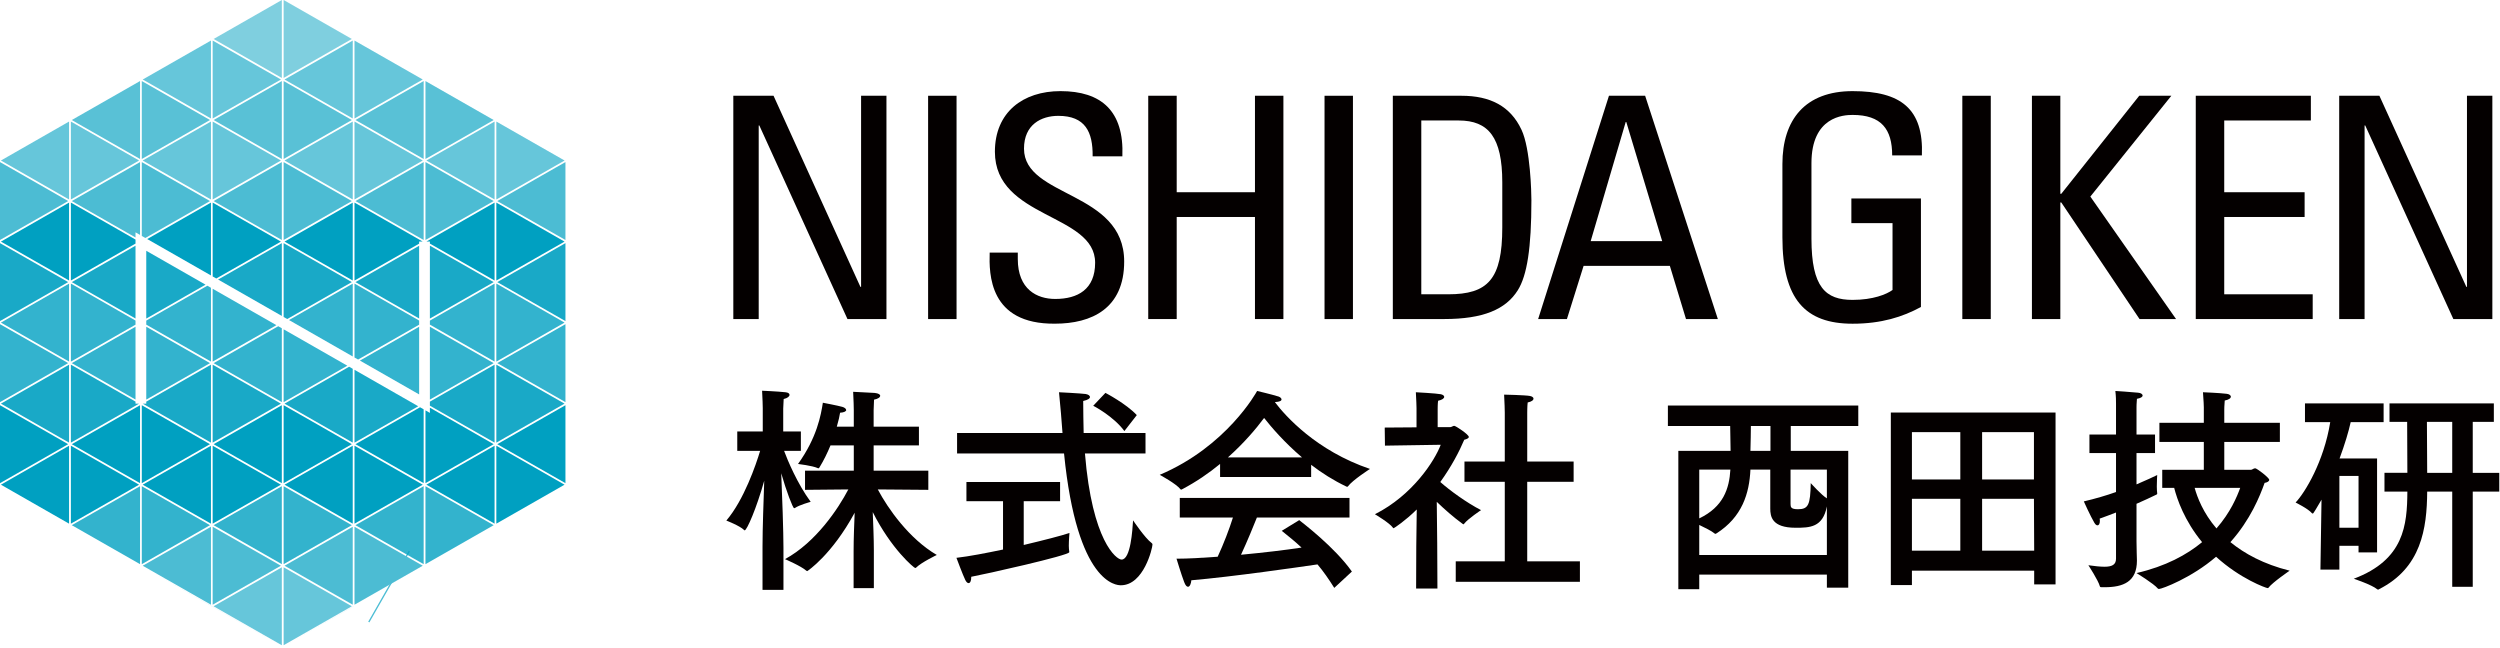 <?xml version="1.0" encoding="UTF-8"?>
<svg width="640px" height="166px" viewBox="0 0 640 166" version="1.1" xmlns="http://www.w3.org/2000/svg" xmlns:xlink="http://www.w3.org/1999/xlink">
    <!-- Generator: Sketch 55.2 (78181) - https://sketchapp.com -->
    <title>Group 10</title>
    <desc>Created with Sketch.</desc>
    <g id="Page-1" stroke="none" stroke-width="1" fill="none" fill-rule="evenodd">
        <g id="Group-10" fill-rule="nonzero">
            <g id="Group-4" transform="translate(185, 23)" fill="#040000">
                <g id="Group" transform="translate(0, 77)">
                    <path d="M15.504,10.456 L20.024,10.456 L20.024,15.423 L15.729,15.423 C16.563,17.708 19.127,23.843 22.534,28.47 C22.534,28.47 19.638,29.257 18.517,30.036 C18.463,30.091 18.402,30.091 18.293,30.091 C17.967,30.091 16.284,25.681 14.995,21.161 C15.233,26.473 15.565,36.386 15.565,40.233 L15.565,51.006 L10.205,51.006 L10.205,39.906 C10.205,35.164 10.483,28.019 10.646,23.06 C8.645,30.197 6.196,35.775 5.632,35.775 C5.577,35.775 5.517,35.72 5.469,35.666 C4.404,34.602 0.944,33.264 0.944,33.264 C5.469,27.967 8.537,18.928 9.594,15.422 L3.74,15.422 L3.74,10.455 L10.266,10.455 L10.266,4.484 C10.266,4.484 10.204,1.363 10.096,0.027 C10.096,0.027 14.004,0.189 16.06,0.414 C16.787,0.475 17.119,0.76 17.119,1.086 C17.119,1.473 16.624,1.92 15.62,2.15 C15.565,2.869 15.504,4.599 15.504,4.599 L15.504,10.456 L15.504,10.456 Z M50.248,14.024 L38.653,14.024 L38.653,20.497 L52.65,20.497 L52.65,25.401 L39.718,25.294 C42.276,30.151 47.744,37.946 54.821,42.071 C54.821,42.071 50.859,43.971 49.522,45.315 C49.467,45.37 49.352,45.422 49.305,45.422 C49.02,45.422 43.171,40.572 38.422,31.094 C38.537,34.045 38.707,37.838 38.707,40.965 L38.707,50.559 L33.523,50.559 L33.523,41.075 C33.523,37.839 33.679,34.155 33.794,31.257 C27.939,42.071 21.697,46.21 21.643,46.21 C21.589,46.21 21.528,46.149 21.413,46.095 C20.131,44.929 15.958,43.138 15.958,43.138 C23.869,38.843 29.615,30.199 32.173,25.294 L21.087,25.401 L21.087,20.497 L33.571,20.497 L33.571,14.024 L27.607,14.024 C26.82,15.93 25.877,17.878 24.818,19.6 C24.703,19.77 24.649,19.885 24.486,19.885 C24.431,19.885 24.371,19.885 24.316,19.824 C22.973,19.213 19.295,18.773 19.295,18.773 C24.147,12.021 25.157,6.275 25.652,3.099 C25.652,3.099 29.445,3.82 30.618,4.152 C31.236,4.322 31.623,4.654 31.623,4.994 C31.623,5.264 31.121,5.603 30.062,5.658 C29.947,6.445 29.668,7.726 29.22,9.226 L33.57,9.226 L33.57,5.046 C33.57,5.046 33.522,1.81 33.407,0.304 C33.794,0.359 37.477,0.474 38.923,0.589 C39.873,0.698 40.327,0.976 40.327,1.308 C40.327,1.703 39.825,2.095 38.753,2.312 C38.706,3.201 38.651,4.994 38.651,4.994 L38.651,9.226 L50.246,9.226 L50.246,14.024 L50.248,14.024 Z" id="Shape"></path>
                    <path d="M86.383,28.306 L77.074,28.306 L77.074,39.515 C82.264,38.281 86.783,37.12 88.785,36.441 C88.785,36.441 88.615,38.232 88.615,39.732 C88.615,40.294 88.676,40.851 88.73,41.191 L88.73,41.361 C88.73,42.187 66.979,47.047 63.634,47.656 L63.634,47.82 C63.634,48.715 63.356,49.277 62.969,49.277 C62.691,49.277 62.406,49.054 62.12,48.492 C61.51,47.269 59.848,42.804 59.848,42.804 C63.186,42.417 67.481,41.577 71.775,40.681 L71.775,28.306 L62.406,28.306 L62.406,23.394 L86.383,23.394 L86.383,28.306 L86.383,28.306 Z M108.25,16.093 L92.747,16.093 C94.586,38.626 100.834,43.253 102.116,43.253 C104.457,43.253 104.898,35.722 105.068,33.212 C105.068,33.212 108.087,37.73 109.817,39.013 C109.98,39.12 110.034,39.236 110.034,39.4 C110.034,40.295 107.802,49.828 101.947,49.828 C100.936,49.828 90.739,49.672 87.394,16.094 L60.011,16.094 L60.011,10.85 L87,10.85 C86.783,7.614 86.444,3.823 86.105,0.416 C86.105,0.416 91.681,0.693 92.917,0.863 C93.582,0.978 94.029,1.258 94.029,1.65 C94.029,1.976 93.582,2.369 92.299,2.654 C92.299,5.164 92.361,8.177 92.415,10.849 L108.25,10.849 L108.25,16.093 Z M102.843,10.347 C100,6.501 94.864,3.874 94.864,3.874 L97.991,0.577 C97.991,0.577 103.345,3.372 106.017,6.27 L102.843,10.347 Z" id="Shape"></path>
                    <path d="M141.4,2.979 C144.017,6.446 151.935,15.368 165.714,20.049 C165.714,20.049 161.257,22.899 160.077,24.506 C160.028,24.567 159.962,24.621 159.86,24.621 C159.805,24.621 159.743,24.566 159.69,24.566 C156.399,23.005 153.338,21.058 150.653,18.99 L150.653,22.111 L127.341,22.111 L127.341,18.765 C124.498,21.107 121.255,23.345 117.646,25.238 C117.531,25.293 117.47,25.347 117.361,25.347 C117.294,25.347 117.246,25.292 117.192,25.238 C116.127,23.842 111.893,21.554 111.893,21.554 C129.01,14.308 136.657,0.413 136.82,0.087 C136.82,0.087 140.388,0.915 142.349,1.525 C142.783,1.703 143.068,1.974 143.068,2.252 C143.068,2.592 142.627,2.869 141.4,2.932 L141.4,2.979 L141.4,2.979 Z M160.471,32.485 L136.766,32.485 C135.986,34.44 134.31,38.565 132.696,42.018 C138.544,41.467 144.196,40.795 148.198,40.178 C146.637,38.733 144.962,37.336 143.13,35.891 L147.601,33.151 C148.484,33.876 156.687,40.071 161.083,46.319 L156.571,50.499 C155.173,48.267 153.782,46.259 152.276,44.487 C147.756,45.151 130.457,47.655 119.981,48.551 C119.926,49.385 119.594,50.213 119.139,50.213 C118.807,50.213 118.475,49.887 118.142,48.992 C117.416,47.097 116.188,43.027 116.188,43.027 C119.194,43.027 122.877,42.802 126.725,42.525 C128.231,39.283 129.683,35.496 130.633,32.484 L117.023,32.484 L117.023,27.463 L160.471,27.463 L160.471,32.485 Z M148.312,17.091 C143.794,13.251 140.449,9.337 138.611,6.995 C136.595,9.724 133.474,13.413 129.349,17.091 L148.312,17.091 Z" id="Shape"></path>
                    <path d="M183.043,9.343 L186.279,9.343 C186.611,9.343 186.951,9.011 187.277,9.011 C187.67,9.011 191.015,11.236 191.015,11.855 C191.015,12.187 190.513,12.41 189.847,12.58 C188.626,15.476 186.611,19.379 183.714,23.394 C186.163,25.566 190.458,28.693 194.15,30.593 C194.15,30.593 190.853,32.765 189.847,34.046 C189.794,34.155 189.732,34.216 189.677,34.216 C189.564,34.216 189.509,34.155 189.345,34.046 C187.06,32.378 184.773,30.362 182.812,28.47 L182.927,39.12 L182.982,50.661 L177.527,50.661 L177.568,39.731 L177.689,30.422 C174.841,33.264 171.877,35.219 171.781,35.219 C171.72,35.219 171.666,35.219 171.603,35.11 C170.769,33.883 166.978,31.643 166.978,31.643 C176.693,26.745 182.318,17.872 183.824,13.862 L169.549,14.085 L169.488,9.458 L177.629,9.397 L177.629,4.491 C177.629,4.491 177.568,1.811 177.459,0.415 C177.459,0.415 182.656,0.692 183.824,0.917 C184.381,1.024 184.719,1.31 184.719,1.595 C184.719,1.976 184.211,2.368 183.158,2.593 C183.043,3.202 183.043,4.71 183.043,4.71 L183.043,9.343 L183.043,9.343 Z M205.969,18.155 L217.848,18.155 L217.848,23.346 L205.969,23.346 L205.969,43.694 L219.457,43.694 L219.457,48.938 L187.67,48.938 L187.67,43.694 L200.223,43.694 L200.223,23.346 L189.903,23.346 L189.903,18.155 L200.223,18.155 L200.223,5.604 C200.223,5.604 200.161,2.422 200.053,1.024 C200.053,1.024 205.522,1.139 206.682,1.37 C207.237,1.474 207.577,1.757 207.577,2.036 C207.577,2.423 207.136,2.815 206.085,3.034 C205.97,3.997 205.97,5.659 205.97,5.659 L205.97,18.155 L205.969,18.155 Z" id="Shape"></path>
                    <path d="M290.722,9.058 L273.436,9.058 L273.436,15.423 L288.15,15.423 L288.15,50.444 L282.682,50.444 L282.682,47.098 L250.008,47.098 L250.008,50.836 L244.654,50.836 L244.654,15.422 L258.033,15.422 C257.978,13.412 257.978,10.902 257.926,9.057 L241.98,9.057 L241.98,3.821 L290.721,3.821 L290.721,9.058 L290.722,9.058 Z M263.109,20.218 C262.838,26.292 260.992,32.378 254.41,36.556 C254.295,36.617 254.187,36.671 254.139,36.671 C254.073,36.671 253.955,36.616 253.916,36.556 C253.121,35.892 251.398,35.058 250.008,34.386 L250.008,42.079 L282.682,42.079 L282.682,29.643 C281.631,35.057 278.28,35.104 274.657,35.104 C268.577,35.104 268.19,32.2 268.19,30.198 L268.19,20.218 L263.109,20.218 Z M250.008,20.218 L250.008,32.71 C256.201,29.751 257.694,25.069 257.979,20.218 L250.008,20.218 Z M263.225,9.058 C263.225,10.632 263.163,13.298 263.11,15.423 L268.239,15.423 L268.239,9.058 L263.225,9.058 Z M273.381,20.218 L273.381,29.032 C273.381,29.819 273.488,30.362 275.279,30.362 C277.939,30.362 278.449,29.249 278.55,23.673 C278.55,23.673 281.29,26.739 282.681,27.581 L282.681,20.218 L273.381,20.218 Z" id="Shape"></path>
                    <path d="M341.22,49.61 L335.751,49.61 L335.751,46.094 L304.452,46.094 L304.452,49.772 L299.052,49.772 L299.052,5.604 L341.22,5.604 L341.22,49.61 Z M304.452,22.735 L316.841,22.735 L316.841,10.631 L304.452,10.631 L304.452,22.735 Z M304.452,40.966 L316.841,40.966 L316.841,27.696 L304.452,27.696 L304.452,40.966 Z M322.419,22.735 L335.689,22.735 L335.689,10.631 L322.419,10.631 L322.419,22.735 Z M322.419,27.696 L322.419,40.966 L335.751,40.966 L335.689,27.696 L322.419,27.696 Z" id="Shape"></path>
                    <path d="M361.946,11.243 L366.688,11.243 L366.688,15.979 L361.946,15.979 L361.946,24.004 C364.456,22.951 366.301,22.057 367.245,21.609 C367.245,21.609 367.143,23.175 367.143,24.566 C367.143,25.238 367.196,25.91 367.245,26.291 L367.245,26.406 C367.245,26.513 367.143,26.574 367.028,26.629 C365.569,27.348 363.844,28.135 361.946,28.971 L361.946,38.625 C361.946,40.354 362.053,43.137 362.053,43.523 C362.053,48.937 358.545,50.328 353.803,50.328 L352.977,50.328 C352.739,50.328 352.637,50.281 352.569,50.111 C352.182,48.605 349.624,44.703 349.624,44.703 C351.233,44.928 352.638,45.084 353.751,45.084 C355.649,45.084 356.7,44.582 356.7,43.027 L356.7,31.201 C355.364,31.705 353.973,32.267 352.522,32.763 C352.522,32.993 352.569,33.15 352.569,33.325 C352.569,34.104 352.298,34.491 351.958,34.491 C351.741,34.491 351.456,34.329 351.185,33.882 C350.126,32.097 348.458,28.359 348.458,28.359 C351.349,27.681 354.198,26.853 356.7,25.957 L356.7,15.978 L349.895,15.978 L349.895,11.242 L356.7,11.242 L356.7,3.873 L356.7,3.371 C356.7,2.699 356.7,1.473 356.532,0.088 C356.532,0.088 360.778,0.359 362.339,0.529 C363.066,0.576 363.507,0.916 363.507,1.256 C363.507,1.594 363.066,1.92 362.054,2.096 C361.947,3.149 361.947,4.268 361.947,4.268 L361.947,11.243 L361.946,11.243 Z M398.649,13.136 L384.417,13.136 L384.417,20.267 L391.282,20.267 C391.559,20.267 391.893,19.88 392.341,19.88 C392.728,19.88 395.923,22.28 395.923,22.837 C395.923,23.232 395.402,23.509 394.743,23.618 C393.52,27.024 391.12,33.042 385.983,38.788 C389.614,41.739 394.458,44.419 401.153,46.095 C401.153,46.095 396.805,49.054 395.739,50.445 C395.684,50.554 395.637,50.554 395.516,50.554 C395.129,50.554 388.493,48.165 382.313,42.527 C376.063,47.927 368.465,50.777 367.698,50.777 C367.583,50.777 367.468,50.722 367.415,50.67 C366.349,49.387 361.946,46.707 361.946,46.707 C369.428,44.977 374.829,42.019 378.737,38.789 C374.219,33.328 372.313,27.75 371.592,24.9 L368.533,24.9 L368.533,20.267 L379.178,20.267 L379.178,13.136 L367.807,13.136 L367.807,8.23 L379.178,8.23 L379.178,4.269 C379.178,4.269 379.131,2.369 378.961,0.415 C378.961,0.415 383.078,0.577 384.984,0.808 C385.65,0.863 386.097,1.203 386.097,1.54 C386.097,1.921 385.65,2.313 384.531,2.538 C384.416,3.597 384.416,4.995 384.416,4.995 L384.416,8.229 L398.648,8.229 L398.648,13.136 L398.649,13.136 Z M376.831,24.899 C377.509,27.348 379.017,31.311 382.415,35.28 C385.983,31.202 387.659,27.186 388.493,24.899 L376.831,24.899 Z" id="Shape"></path>
                    <path d="M425.206,8.062 L416.778,8.062 C416.27,10.402 415.272,13.748 413.928,17.371 L423.53,17.371 L423.53,41.408 L418.786,41.408 L418.786,39.732 L413.882,39.732 L413.882,45.818 L409.03,45.818 L409.309,27.914 C408.297,29.644 407.239,31.488 407.077,31.488 C407.022,31.488 406.907,31.427 406.852,31.373 C405.856,30.199 402.672,28.646 402.672,28.646 C405.074,26.128 409.918,18.156 411.541,8.062 L405.074,8.062 L405.074,3.265 L425.205,3.265 L425.205,8.062 L425.206,8.062 Z M413.882,35.104 L418.786,35.104 L418.786,21.833 L413.882,21.833 L413.882,35.104 Z M453.423,7.999 L448.023,7.999 L448.023,21.046 L454.814,21.046 L454.814,25.851 L448.023,25.851 L448.023,50.228 L442.771,50.228 L442.771,25.851 L436.361,25.851 C436.293,35.328 434.853,45.371 424.033,50.837 C423.971,50.892 423.863,50.946 423.803,50.946 C423.701,50.946 423.647,50.891 423.532,50.837 C422.243,49.718 417.567,48.157 417.567,48.157 C430.452,43.307 431.231,34.44 431.286,25.85 L425.425,25.85 L425.425,21.045 L431.286,21.045 C431.286,18.154 431.231,12.123 431.231,7.998 L426.713,7.998 L426.713,3.264 L453.424,3.264 L453.424,7.999 L453.423,7.999 Z M436.292,7.999 C436.292,12.077 436.36,18.095 436.36,21.046 L442.77,21.046 L442.77,7.999 L436.292,7.999 Z" id="Shape"></path>
                </g>
                <g id="Group" transform="translate(2, 0)">
                    <polygon id="Shape" points="39.931 1.515 39.931 58.676 29.95 58.676 7.385 9.115 7.229 9.115 7.229 58.676 0.729 58.676 0.729 1.515 11.028 1.515 33.268 50.446 33.438 50.446 33.438 1.515"></polygon>
                    <polygon id="Rectangle-path" points="50.596 1.515 57.876 1.515 57.876 58.682 50.596 58.682"></polygon>
                    <path d="M73.555,41.659 L73.555,43.315 C73.555,51.077 78.46,53.532 83.135,53.532 C88.908,53.532 93.353,51.077 93.353,44.264 C93.353,31.598 67.694,33.022 67.694,15.845 C67.694,5.708 74.899,0.328 84.479,0.328 C94.934,0.328 100.789,5.395 100.328,17.024 L92.716,17.024 C92.797,10.769 90.816,6.658 83.937,6.658 C79.575,6.658 75.144,8.876 75.144,15.051 C75.144,27.642 100.79,25.817 100.79,43.953 C100.79,55.981 92.473,59.862 83.056,59.862 C66.189,60.018 66.189,47.114 66.359,41.659 L73.555,41.659 L73.555,41.659 Z" id="Shape"></path>
                    <polygon id="Shape" points="106.949 58.676 106.949 1.509 114.235 1.509 114.235 26.211 134.271 26.211 134.271 1.509 141.551 1.509 141.551 58.676 134.271 58.676 134.271 32.548 114.235 32.548 114.235 58.676"></polygon>
                    <polygon id="Rectangle-path" points="152.08 1.515 159.353 1.515 159.353 58.682 152.08 58.682"></polygon>
                    <path d="M169.564,1.515 L187.142,1.515 C194.421,1.515 199.654,4.12 202.503,10.22 C204.796,15.051 205.04,26.448 205.04,28.273 C205.04,40.459 203.935,47.514 201.552,51.307 C198.466,56.219 192.685,58.675 182.704,58.675 L169.563,58.675 L169.563,1.515 L169.564,1.515 Z M176.85,52.339 L183.737,52.339 C193.874,52.339 197.585,48.539 197.585,35.248 L197.585,23.681 C197.585,12.113 194.03,7.846 186.425,7.846 L176.851,7.846 L176.851,52.339 L176.85,52.339 Z" id="Shape"></path>
                    <path d="M224.893,1.515 L234.155,1.515 L252.77,58.682 L244.616,58.682 L240.483,45.065 L218.4,45.065 L214.13,58.682 L206.763,58.682 L224.893,1.515 Z M229.33,8.24 L229.18,8.24 L220.217,38.722 L238.516,38.722 L229.33,8.24 Z" id="Shape"></path>
                    <path d="M297.399,16.788 C297.399,10.064 294.629,6.422 287.262,6.422 C284.969,6.422 276.732,6.815 276.732,18.77 L276.732,38.092 C276.732,50.603 280.377,53.772 287.262,53.772 C292.492,53.772 295.973,52.34 297.487,51.234 L297.487,34.13 L286.95,34.13 L286.95,27.8 L304.759,27.8 L304.759,55.59 C300.091,58.127 294.63,59.871 287.263,59.871 C275.153,59.871 269.297,53.615 269.297,37.773 L269.297,19.007 C269.297,7.609 275.152,0.329 287.263,0.329 C299.624,0.329 305.48,4.834 305.005,16.788 L297.399,16.788 L297.399,16.788 Z" id="Shape"></path>
                    <polygon id="Rectangle-path" points="315.356 1.515 322.637 1.515 322.637 58.682 315.356 58.682"></polygon>
                    <polygon id="Shape" points="333.173 58.676 333.173 1.509 340.446 1.509 340.446 26.611 340.69 26.611 360.646 1.509 368.868 1.509 348.126 27.323 370.067 58.676 360.72 58.676 340.69 28.83 340.446 28.83 340.446 58.676"></polygon>
                    <polygon id="Shape" points="375.116 58.676 375.116 1.509 404.581 1.509 404.581 7.845 382.403 7.845 382.403 26.211 402.981 26.211 402.981 32.548 382.403 32.548 382.403 52.339 405.05 52.339 405.05 58.676"></polygon>
                    <polygon id="Shape" points="451.042 1.515 451.042 58.676 441.056 58.676 418.497 9.115 418.333 9.115 418.333 58.676 411.835 58.676 411.835 1.515 422.126 1.515 444.388 50.446 444.544 50.446 444.544 1.515"></polygon>
                </g>
            </g>
            <g id="アセット-1" fill="#00A0C1">
                <polygon id="Path" opacity="0.65" points="35.848 20.747 18.374 30.725 20.102 31.723 35.848 40.703"></polygon>
                <polygon id="Path" opacity="0.65" points="36.298 20.747 36.298 40.703 44.378 36.091 53.759 30.725"></polygon>
                <polygon id="Path" opacity="0.9" points="127.061 113.323 129.19 112.094 144.522 103.333 127.061 93.355"></polygon>
                <polygon id="Path" opacity="0.7" points="127.292 51.472 144.754 61.438 144.754 41.494 142.332 42.869"></polygon>
                <g id="Group" transform="translate(90.045, 41.372)" opacity="0.7">
                    <polygon id="Path" points="18.411 0.122 0.949 10.1 16.184 18.8 18.411 20.065"></polygon>
                    <polygon id="Path" points="18.873 20.065 36.334 10.1 18.873 0.11"></polygon>
                </g>
                <g id="Group" transform="translate(53.54, 41.372)" opacity="0.7">
                    <polygon id="Path" points="19.068 20.065 36.529 10.1 19.068 0.122"></polygon>
                    <polygon id="Path" points="18.605 20.065 18.605 0.122 1.144 10.1 13.032 16.902"></polygon>
                </g>
                <polygon id="Path" opacity="0.7" points="1.034 42.078 0 41.494 0 61.438 17.449 51.472"></polygon>
                <polygon id="Path" points="127.061 71.817 129.19 70.6 144.522 61.851 127.061 51.861"></polygon>
                <polygon id="Path" points="90.301 51.873 72.839 61.851 80.42 66.171 90.301 71.817"></polygon>
                <polygon id="Path" points="55.366 71.294 71.914 61.851 65.307 58.067 54.441 51.861 54.441 70.771"></polygon>
                <polygon id="Path" points="17.68 71.817 17.68 51.861 0.231 61.851 15.235 70.406"></polygon>
                <polygon id="Path" opacity="0.9" points="144.754 82.197 144.754 62.241 127.292 72.219"></polygon>
                <polygon id="Path" opacity="0.9" points="14.14 70.32 0 62.241 0 82.197 17.449 72.219"></polygon>
                <polygon id="Path" opacity="0.8" points="144.754 102.944 144.754 82.988 127.292 92.953"></polygon>
                <polygon id="Path" points="54.003 70.515 54.003 51.861 37.685 61.194"></polygon>
                <polygon id="Path" opacity="0.8" points="17.68 92.564 17.68 72.608 0.231 82.586 16.549 91.919"></polygon>
                <polygon id="Path" opacity="0.8" points="144.522 82.586 127.061 72.596 127.061 92.576 127.986 92.041"></polygon>
                <polygon id="Path" opacity="0.8" points="15.661 91.931 0 82.988 0 102.944 17.449 92.953"></polygon>
                <polygon id="Path" opacity="0.5" points="90.069 9.978 72.608 0 72.608 19.956 74.105 19.092"></polygon>
                <polygon id="Path" opacity="0.5" points="72.146 19.956 72.146 0 54.684 9.978 70.637 19.092"></polygon>
                <polygon id="Path" opacity="0.6" points="70.187 21.343 71.927 20.358 54.441 10.38 54.441 30.335"></polygon>
                <polygon id="Path" opacity="0.6" points="38.573 21.513 54.003 30.335 54.003 10.38 36.529 20.358"></polygon>
                <polygon id="Path" opacity="0.6" points="90.301 10.38 72.839 20.358 74.567 21.343 90.301 30.335"></polygon>
                <polygon id="Path" opacity="0.6" points="90.751 10.38 90.751 30.335 106.192 21.513 108.225 20.358"></polygon>
                <polygon id="Path" opacity="0.65" points="72.608 20.747 72.608 40.703 73.168 40.374 90.069 30.725"></polygon>
                <polygon id="Path" opacity="0.65" points="72.146 20.747 54.684 30.725 72.146 40.703"></polygon>
                <polygon id="Path" opacity="0.65" points="108.456 20.747 90.994 30.725 91.895 31.236 108.456 40.703"></polygon>
                <polygon id="Path" opacity="0.65" points="108.918 20.747 108.918 40.703 124.652 31.723 126.38 30.725"></polygon>
                <g id="Group" transform="translate(108.298, 30.421)" opacity="0.6">
                    <polygon id="Path" points="36.237 10.672 18.763 0.694 18.763 20.65"></polygon>
                    <polygon id="Path" points="18.313 20.65 18.313 0.694 0.852 10.672"></polygon>
                </g>
                <g id="Group" transform="translate(71.793, 30.421)" opacity="0.6">
                    <polygon id="Path" points="18.958 20.65 36.432 10.672 18.958 0.694"></polygon>
                    <polygon id="Path" points="12.789 3.967 1.046 10.672 18.508 20.65 18.508 0.694"></polygon>
                </g>
                <g id="Group" transform="translate(36.505, 30.421)" opacity="0.6">
                    <polygon id="Path" points="35.41 10.672 17.936 0.694 17.936 20.65"></polygon>
                    <polygon id="Path" points="0.024 10.672 17.498 20.65 17.498 0.694 8.165 6.023"></polygon>
                </g>
                <g id="Group" transform="translate(0, 30.421)" opacity="0.6">
                    <polygon id="Path" points="17.68 0.694 0.231 10.672 17.68 20.65"></polygon>
                    <polygon id="Path" points="18.143 20.65 35.604 10.672 18.143 0.694"></polygon>
                </g>
                <polygon id="Path" opacity="0.9" points="71.914 103.333 54.441 93.355 54.441 113.311"></polygon>
                <polygon id="Path" opacity="0.9" points="17.68 113.311 17.68 93.355 0.231 103.333 15.235 111.924"></polygon>
                <polygon id="Path" points="109.149 124.08 126.611 134.058 126.611 114.102 116.195 120.052"></polygon>
                <polygon id="Path" points="72.146 103.734 54.684 113.712 72.146 123.69"></polygon>
                <polygon id="Path" points="72.608 103.734 72.608 123.69 90.069 113.712 80.043 107.969"></polygon>
                <polygon id="Path" points="90.301 134.058 90.301 114.102 72.839 124.08 77.877 126.952"></polygon>
                <polygon id="Path" points="90.751 134.058 108.225 124.08 90.751 114.102"></polygon>
                <polygon id="Path" points="54.441 134.058 71.914 124.08 54.441 114.102"></polygon>
                <polygon id="Path" points="17.68 134.058 17.68 114.102 0.231 124.08"></polygon>
                <polygon id="Path" points="14.14 111.814 0 103.734 0 123.69 17.449 113.712"></polygon>
                <polygon id="Path" points="127.061 134.058 144.522 124.08 127.061 114.102"></polygon>
                <polygon id="Path" points="144.754 123.69 144.754 103.734 127.292 113.712"></polygon>
                <polygon id="Path" points="35.848 103.734 18.374 113.712 35.848 123.69"></polygon>
                <polygon id="Path" points="35.604 124.08 18.143 114.102 18.143 134.058 34.655 124.627"></polygon>
                <polygon id="Path" points="36.529 124.08 54.003 134.058 54.003 114.102 39.036 122.644"></polygon>
                <polygon id="Path" points="53.759 113.712 36.298 103.734 36.298 123.69 40.143 121.488"></polygon>
                <g id="Group" transform="translate(90.045, 124.116)" opacity="0.8">
                    <polygon id="Path" points="15.442 18.63 18.411 20.309 18.411 0.353 0.949 10.331"></polygon>
                    <polygon id="Path" points="18.873 0.353 18.873 20.309 36.334 10.331"></polygon>
                    <polygon id="Path" points="18.63 20.71 18.63 20.71 29.958 14.237"></polygon>
                </g>
                <g id="Group" transform="translate(53.54, 124.116)" opacity="0.8">
                    <polygon id="Path" points="24.044 3.212 19.068 0.353 19.068 20.309 20.564 19.457 36.529 10.331"></polygon>
                    <polygon id="Path" points="18.605 20.309 18.605 0.353 1.144 10.331 16.05 18.849"></polygon>
                </g>
                <g id="Group" transform="translate(18.252, 124.116)" opacity="0.8">
                    <polygon id="Path" points="17.595 0.353 0.122 10.331 17.595 20.309"></polygon>
                    <polygon id="Path" points="6.048 13.981 17.814 20.71 17.814 20.71"></polygon>
                    <polygon id="Path" points="35.507 10.331 18.046 0.353 18.046 20.309 19.846 19.287"></polygon>
                </g>
                <g id="Group" transform="translate(71.793, 133.851)" opacity="0.7">
                    <polygon id="Path" points="18.508 20.954 18.508 0.998 1.046 10.976"></polygon>
                    <polygon id="Path" points="18.958 20.954 36.432 10.976 32.234 8.579 18.958 0.998"></polygon>
                    <polygon id="Rectangle" transform="translate(27.805, 16.316) rotate(-60.26) translate(-27.805, -16.316) " points="17.352 16.144 38.257 16.144 38.257 16.489 17.352 16.489"></polygon>
                </g>
                <g id="Group" transform="translate(35.288, 133.851)" opacity="0.7">
                    <polygon id="Path" points="18.715 0.998 1.241 10.976 18.715 20.954"></polygon>
                    <polygon id="Path" points="0.779 10.976 0.779 10.976 18.934 21.355 18.946 21.343"></polygon>
                    <polygon id="Path" points="36.626 10.976 32.27 8.493 19.153 0.998 19.153 20.954 34.899 11.961"></polygon>
                </g>
                <polygon id="Path" opacity="0.6" points="72.146 145.228 54.672 155.206 72.146 165.184"></polygon>
                <polygon id="Path" opacity="0.6" points="72.377 165.561 90.532 155.206 90.52 155.194"></polygon>
                <polygon id="Path" opacity="0.6" points="90.069 155.206 72.608 145.228 72.608 165.172"></polygon>
                <polygon id="Path" opacity="0.6" points="54.222 155.206 72.377 165.561 54.234 155.194"></polygon>
                <polygon id="Path" opacity="0.9" points="107.3 62.91 90.994 72.219 107.3 81.54"></polygon>
                <polygon id="Path" opacity="0.9" points="110.05 62.886 110.05 81.552 125.601 72.669 126.38 72.219"></polygon>
                <polygon id="Path" opacity="0.8" points="110.05 82.075 110.05 83.109 126.611 92.564 126.611 72.608"></polygon>
                <polygon id="Path" opacity="0.8" points="91.676 92.041 107.3 83.121 107.3 82.063 90.751 72.596 90.751 91.518"></polygon>
                <polygon id="Path" opacity="0.8" points="110.05 83.645 110.05 102.299 117.521 98.028 126.38 92.966"></polygon>
                <polygon id="Path" opacity="0.8" points="107.3 100.972 107.3 83.645 92.138 92.308"></polygon>
                <polygon id="Path" opacity="0.9" points="117.983 98.283 110.05 102.822 110.05 103.856 126.611 113.311 126.611 93.355"></polygon>
                <polygon id="Path" opacity="0.8" points="90.301 91.262 90.301 72.608 73.983 81.929"></polygon>
                <polygon id="Path" opacity="0.8" points="72.608 84.302 72.608 102.944 88.914 93.623"></polygon>
                <polygon id="Path" opacity="0.9" points="90.751 94.669 90.751 113.323 107.069 104.002"></polygon>
                <polygon id="Path" opacity="0.9" points="72.146 80.882 72.146 62.241 55.828 71.562"></polygon>
                <polygon id="Path" opacity="0.8" points="54.441 73.922 54.441 92.564 70.758 83.243"></polygon>
                <polygon id="Path" opacity="0.9" points="73.533 81.673 88.074 73.35 90.069 72.219 80.043 66.475 72.608 62.241 72.608 81.15"></polygon>
                <polygon id="Path" opacity="0.8" points="71.233 83.511 54.684 92.966 72.146 102.944 72.146 84.034"></polygon>
                <polygon id="Path" opacity="0.8" points="53.078 73.143 48.089 75.991 37.442 82.075 37.442 83.109 54.003 92.564 54.003 73.667"></polygon>
                <polygon id="Path" opacity="0.9" points="37.442 64.2 37.442 81.552 47.189 75.979 52.616 72.876"></polygon>
                <polygon id="Path" opacity="0.9" points="89.376 93.878 72.839 103.333 80.42 107.665 90.301 113.311 90.301 94.414"></polygon>
                <polygon id="Path" opacity="0.9" points="34.692 62.898 18.374 72.219 34.692 81.54"></polygon>
                <polygon id="Path" opacity="0.8" points="34.692 83.645 18.374 92.966 25.176 96.835 34.692 102.286"></polygon>
                <polygon id="Path" opacity="0.8" points="37.442 102.299 41.932 99.731 53.759 92.966 37.442 83.645"></polygon>
                <polygon id="Path" opacity="0.8" points="34.692 82.063 18.143 72.596 18.143 92.576 34.655 83.134 34.692 83.109"></polygon>
                <polygon id="Path" points="110.05 104.367 110.05 105.706 108.918 105.049 108.918 123.69 116.511 119.346 126.38 113.712"></polygon>
                <polygon id="Path" points="107.531 104.258 90.994 113.712 108.456 123.678 108.456 104.793"></polygon>
                <polygon id="Path" points="109.162 61.839 110.05 61.839 110.05 62.362 126.611 71.817 126.611 51.861"></polygon>
                <polygon id="Path" points="107.3 61.839 108.212 61.839 105.049 60.026 90.751 51.861 90.751 71.817 107.3 62.375"></polygon>
                <polygon id="Path" points="34.692 61.328 18.143 51.861 18.143 71.817 33.876 62.825 34.692 62.362"></polygon>
                <polygon id="Path" opacity="0.7" points="37.211 60.926 53.759 51.472 36.298 41.494 36.298 60.403"></polygon>
                <polygon id="Path" opacity="0.7" points="34.692 59.478 35.848 60.136 35.848 41.494 18.374 51.472 34.692 60.793"></polygon>
                <polygon id="Path" opacity="0.9" points="37.442 102.822 37.442 103.333 36.529 103.333 54.003 113.311 54.003 93.355 41.701 100.388"></polygon>
                <polygon id="Path" opacity="0.9" points="34.692 102.81 24.896 97.212 18.143 93.355 18.143 113.323 33.876 104.331 35.604 103.333 34.692 103.333"></polygon>
            </g>
        </g>
    </g>
</svg>